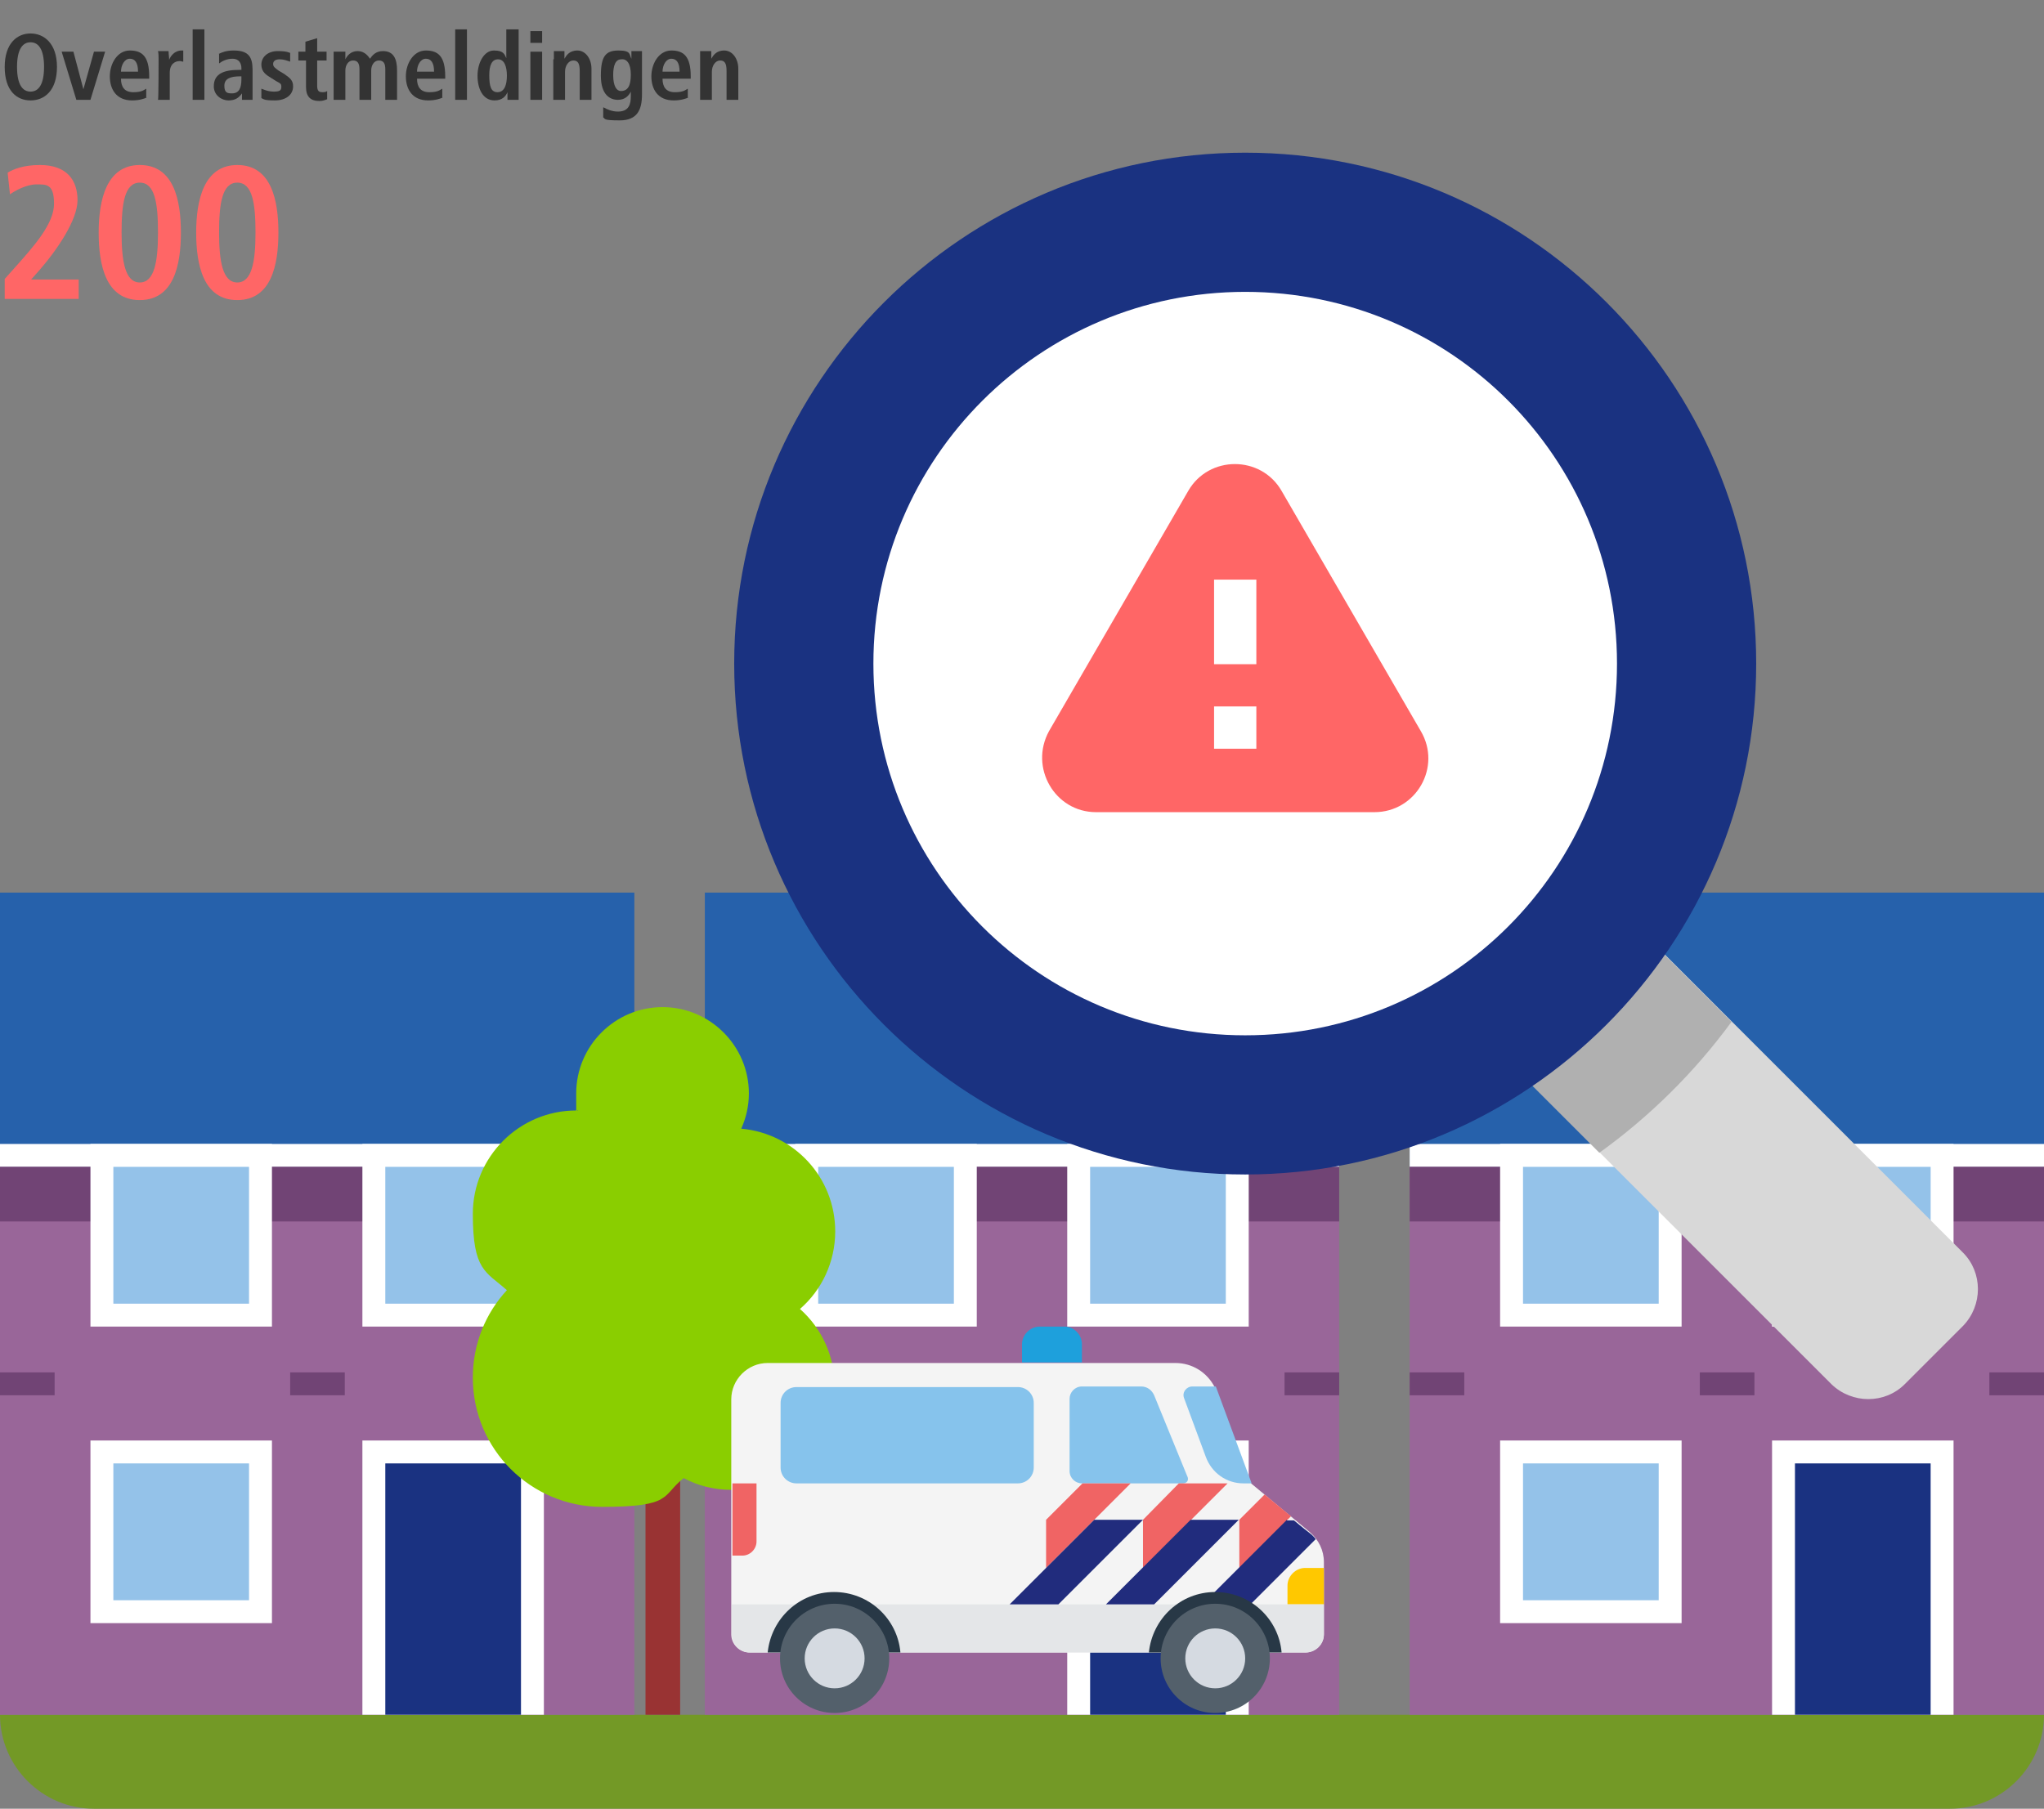<?xml version="1.0" encoding="UTF-8"?>
<svg id="Laag_1" xmlns="http://www.w3.org/2000/svg" xmlns:xlink="http://www.w3.org/1999/xlink" version="1.1" viewBox="0 0 348 308">
  <rect x="0" y="0" width="348" height="308" fill="#808080" stroke="none"/>
  <!-- Generator: Adobe Illustrator 29.3.0, SVG Export Plug-In . SVG Version: 2.1.0 Build 146)  -->
  <defs>
    <style>
      .st0 {
        fill: #e4e6e8;
      }

      .st1 {
        fill: #969;
      }

      .st2 {
        fill: #1a3281;
      }

      .st3 {
        fill: #f4f4f4;
      }

      .st4 {
        fill: #d5dae1;
      }

      .st5 {
        fill: #212c7d;
      }

      .st6 {
        fill: #d8d8d8;
      }

      .st7 {
        fill: #b0b0b0;
      }

      .st8 {
        fill: #fff;
      }

      .st9 {
        fill: #94c2e9;
      }

      .st10 {
        fill: #ffc800;
      }

      .st11 {
        fill: #53606b;
      }

      .st12 {
        fill: #f66;
      }

      .st13 {
        fill: #86c3ec;
      }

      .st14 {
        fill: #283846;
      }

      .st15 {
        fill: #739926;
      }

      .st16 {
        fill: #2661ab;
      }

      .st17 {
        fill: #714475;
      }

      .st18 {
        fill: #933;
      }

      .st19 {
        fill: #333;
      }

      .st20 {
        fill: #8ace00;
      }

      .st21 {
        fill: #f06464;
      }

      .st22 {
        fill: #1ea0dc;
      }
    </style>
  </defs>
  <path class="st15" d="M16,308h316c8.8,0,16-7.2,16-16H0c0,8.8,7.2,16,16,16Z"/>
  <rect class="st16" y="152" width="108" height="46.7"/>
  <rect class="st1" y="198.7" width="108" height="93.3"/>
  <rect class="st8" y="194.8" width="108" height="3.9"/>
  <rect class="st17" y="198.7" width="108" height="9.3"/>
  <rect class="st8" x="61.7" y="194.8" width="30.9" height="31.1"/>
  <rect class="st9" x="65.6" y="198.7" width="23.1" height="23.3"/>
  <rect class="st8" x="15.4" y="194.8" width="30.9" height="31.1"/>
  <rect class="st9" x="19.3" y="198.7" width="23.1" height="23.3"/>
  <rect class="st8" x="15.4" y="245.3" width="30.9" height="31.1"/>
  <rect class="st9" x="19.3" y="249.2" width="23.1" height="23.3"/>
  <rect class="st8" x="61.7" y="245.3" width="30.9" height="46.7"/>
  <rect class="st2" x="65.6" y="249.2" width="23.1" height="42.8"/>
  <path class="st17" d="M0,237.6h9.3v-3.9H0v3.9ZM49.4,237.6h9.3v-3.9h-9.3v3.9ZM98.7,237.6h9.3v-3.9h-9.3v3.9Z"/>
  <rect class="st16" x="240" y="152" width="108" height="46.7"/>
  <rect class="st1" x="240" y="198.7" width="108" height="93.3"/>
  <rect class="st8" x="240" y="194.8" width="108" height="3.9"/>
  <rect class="st17" x="240" y="198.7" width="108" height="9.3"/>
  <rect class="st8" x="301.7" y="194.8" width="30.9" height="31.1"/>
  <rect class="st9" x="305.6" y="198.7" width="23.1" height="23.3"/>
  <rect class="st8" x="255.4" y="194.8" width="30.9" height="31.1"/>
  <rect class="st9" x="259.3" y="198.7" width="23.1" height="23.3"/>
  <rect class="st8" x="255.4" y="245.3" width="30.9" height="31.1"/>
  <rect class="st9" x="259.3" y="249.2" width="23.1" height="23.3"/>
  <rect class="st8" x="301.7" y="245.3" width="30.9" height="46.7"/>
  <rect class="st2" x="305.6" y="249.2" width="23.1" height="42.8"/>
  <path class="st17" d="M240,237.6h9.3v-3.9h-9.3v3.9ZM289.4,237.6h9.3v-3.9h-9.3v3.9ZM338.7,237.6h9.3v-3.9h-9.3v3.9Z"/>
  <rect class="st16" x="120" y="152" width="108" height="46.7"/>
  <rect class="st1" x="120" y="198.7" width="108" height="93.3"/>
  <rect class="st8" x="120" y="194.8" width="108" height="3.9"/>
  <rect class="st17" x="120" y="198.7" width="108" height="9.3"/>
  <rect class="st8" x="181.7" y="194.8" width="30.9" height="31.1"/>
  <rect class="st9" x="185.6" y="198.7" width="23.1" height="23.3"/>
  <rect class="st8" x="135.4" y="194.8" width="30.9" height="31.1"/>
  <rect class="st9" x="139.3" y="198.7" width="23.1" height="23.3"/>
  <rect class="st8" x="135.4" y="245.3" width="30.9" height="31.1"/>
  <rect class="st9" x="139.3" y="249.2" width="23.1" height="23.3"/>
  <rect class="st8" x="181.7" y="245.3" width="30.9" height="46.7"/>
  <rect class="st2" x="185.6" y="249.2" width="23.1" height="42.8"/>
  <path class="st17" d="M129.3,237.6h-9.3v-3.9h9.3v3.9ZM178.6,237.6h-9.3v-3.9h9.3v3.9ZM218.7,233.7h9.3v3.9h-9.3v-3.9Z"/>
  <g>
    <path class="st6" d="M246,125.1l88.2,88.2c3.4,3.4,3.4,9,0,12.5l-9.9,9.9c-3.4,3.4-9,3.4-12.5,0l-88.2-88.2c-3.4-3.4-3.4-9,0-12.5l9.9-9.9c3.4-3.4,9-3.4,12.5,0"/>
    <path class="st7" d="M234.1,124.5l-11.2,11.2c-3.1,3.1-3.1,8.1,0,11.2h0l49.4,49.4c8.6-6.2,16.2-13.7,22.5-22.3l-49.5-49.5c-3.1-3.1-8.1-3.1-11.2,0h0"/>
    <path class="st2" d="M212,26c48.1,0,87,39,87,87s-39,87-87,87-87-39-87-87S164,26,212,26"/>
    <path class="st8" d="M212,49.7c35,0,63.3,28.3,63.3,63.3s-28.3,63.3-63.3,63.3-63.3-28.3-63.3-63.3,28.4-63.3,63.3-63.3"/>
    <path class="st12" d="M186.6,138.3h47.4c7.1,0,11.5-7.7,7.9-13.8l-23.7-40.9c-3.5-6.1-12.4-6.1-15.9,0l-23.7,40.9c-3.4,6.2,1,13.8,8,13.8h0ZM213.9,127.5h-7.2v-7.2h7.2v7.2ZM213.9,113.1h-7.2v-14.4h7.2v14.4Z"/>
    <g>
      <path class="st19" d="M5.2,5.7c2.3,0,4.5,1.7,4.5,5.7s-2.1,5.7-4.5,5.7S.8,15.4.8,11.4s2.1-5.7,4.4-5.7ZM5.2,15.6c1.3,0,2.3-1.1,2.3-4.2s-1-4.2-2.3-4.2-2.3,1.1-2.3,4.2c0,3.1,1,4.2,2.3,4.2Z"/>
      <path class="st19" d="M10.5,8.8h2l1.7,6.4h0l1.8-6.4h1.9l-2.5,8.2h-2.4l-2.5-8.2Z"/>
      <path class="st19" d="M25,16.6c-.4.2-1.3.5-2.5.5-2.7,0-3.8-1.9-3.8-4.1s1.3-4.4,3.4-4.4,3.3,1,3.3,4.4v.4h-4.8c0,1.4.6,2.3,2.1,2.3s1.8-.4,2.2-.6v1.5h.1ZM23.5,12.2c0-1.5-.5-2.2-1.4-2.2s-1.5,1.1-1.5,2.2h2.9Z"/>
      <path class="st19" d="M27,10.1c0-.5,0-1-.1-1.4h1.8c0,.5.1,1,.1,1.5h0c.2-.6.9-1.6,2.1-1.6h.3v1.9c-.2,0-.4-.1-.6-.1-.8,0-1.7.5-1.7,2v4.6h-2c.1,0,.1-6.9.1-6.9Z"/>
      <path class="st19" d="M32.8,5h2v12h-2V5Z"/>
      <path class="st19" d="M37.2,9.2c.6-.3,1.3-.6,2.6-.6,2.6,0,3.2,1.2,3.2,3.3v3.6c0,.6,0,1.1,0,1.5h-1.8c0-.3,0-.7,0-1.1h0c-.5.7-1.1,1.2-2.3,1.2s-2.5-.9-2.5-2.4c0-2.2,1.8-2.8,4.3-2.8h.4v-.3c0-.8-.4-1.6-1.5-1.6s-1.9.5-2.3.8v-1.6h-.1ZM41.1,13h-.2c-1.7,0-2.7.4-2.7,1.6s.5,1.3,1.3,1.3c1.2,0,1.6-.9,1.6-2.4v-.5h0Z"/>
      <path class="st19" d="M44.5,15.1c.3.1,1.1.5,2.1.5s1.3-.2,1.3-.8-.2-.6-.9-1l-.8-.5c-.8-.5-1.7-1-1.7-2.3s1.1-2.3,2.8-2.3,1.9.3,2.1.3v1.5c-.6-.2-1.1-.4-1.8-.4s-1.1.3-1.1.8.4.7.9,1.1l1,.6c1,.7,1.5,1.1,1.5,2.1,0,1.5-1.3,2.4-3.1,2.4s-1.9-.2-2.3-.4c0,0,0-1.6,0-1.6Z"/>
      <path class="st19" d="M52,7.1l2-.6v2.3h1.6v1.5h-1.6v4.3c0,.9.3,1.1.9,1.1s.6-.1.8-.2v1.4c-.3.1-.7.3-1.3.3-1.5,0-2.3-.7-2.3-2.4v-4.5h-1.3v-1.5h1.2v-1.7h0Z"/>
      <path class="st19" d="M56.8,10.1c0-.6,0-1,0-1.3h2c0,.4,0,.9,0,1.3h0c.3-.6.9-1.4,2.1-1.4s1.8.9,2.1,1.3c.4-.6,1-1.3,2.2-1.3,1.8,0,2.4,1.3,2.4,3.3v5h-2v-5.2c0-1-.3-1.5-1.1-1.5s-1.3.8-1.3,1.7v5h-2v-5.2c0-1-.3-1.5-1.1-1.5s-1.3.8-1.3,1.7v5h-2s0-6.9,0-6.9Z"/>
      <path class="st19" d="M75.4,16.6c-.4.2-1.3.5-2.5.5-2.7,0-3.8-1.9-3.8-4.1s1.3-4.4,3.4-4.4,3.3,1,3.3,4.4v.4h-4.8c0,1.4.6,2.3,2.1,2.3s1.8-.4,2.2-.6v1.5h.1ZM73.9,12.2c0-1.5-.5-2.2-1.4-2.2s-1.5,1.1-1.5,2.2h2.9Z"/>
      <path class="st19" d="M77.5,5h2v12h-2V5Z"/>
      <path class="st19" d="M88.3,5v10.6c0,.6,0,1.1,0,1.4h-1.9c0-.2,0-.7,0-1.3h0c-.3.7-.9,1.4-2.2,1.4-2,0-2.9-2-2.9-4.2s1.1-4.3,2.8-4.3,1.8.7,2.1,1.3h0v-4.9h2.1ZM84.7,15.7c1.2,0,1.6-1.3,1.6-2.8s-.4-2.8-1.5-2.8-1.5,1.1-1.5,2.7c0,1.9.3,2.9,1.4,2.9h0Z"/>
      <path class="st19" d="M90.3,5.3h2v2h-2v-2ZM90.3,8.8h2v8.2h-2v-8.2Z"/>
      <path class="st19" d="M94.3,10.1c0-.5,0-1,0-1.4h1.8c0,.4,0,.8,0,1.3h0c.3-.5.8-1.4,2.2-1.4s2.4,1.4,2.4,3.1v5.3h-2v-4.9c0-1.3-.3-1.8-1.1-1.8s-1.4.9-1.4,1.9v4.8h-2v-6.9h.1Z"/>
      <path class="st19" d="M102.8,18.3c.5.3,1.4.7,2.4.7,1.9,0,2.2-1.3,2.2-2.6v-.8h0c-.3.6-.9,1.4-2.2,1.4s-2.9-.8-2.9-4.1.8-4.3,3-4.3,1.8.7,2.2,1.4h0c0-.4,0-.8,0-1.3h1.8c0,.4,0,.9,0,1.3v6.1c0,2.6-.8,4.4-3.8,4.4s-2.4-.3-2.8-.5v-1.7h0ZM105.7,15.5c1.2,0,1.7-.9,1.7-2.8s-.7-2.7-1.6-2.6c-1,0-1.4,1-1.4,2.7,0,1.9.6,2.7,1.3,2.7Z"/>
      <path class="st19" d="M117.2,16.6c-.4.2-1.3.5-2.5.5-2.7,0-3.8-1.9-3.8-4.1s1.3-4.4,3.4-4.4,3.3,1,3.3,4.4v.4h-4.8c0,1.4.6,2.3,2.1,2.3s1.8-.4,2.2-.6v1.5h.1ZM115.7,12.2c0-1.5-.5-2.2-1.4-2.2s-1.5,1.1-1.5,2.2h2.9Z"/>
      <path class="st19" d="M119.2,10.1c0-.5,0-1,0-1.4h1.9c0,.4,0,.8,0,1.3h0c.3-.5.8-1.4,2.2-1.4s2.4,1.4,2.4,3.1v5.3h-2v-4.9c0-1.3-.3-1.8-1.1-1.8s-1.4.9-1.4,1.9v4.8h-2v-6.9h0Z"/>
    </g>
    <g>
      <rect class="st18" x="109.9" y="247.9" width="5.9" height="44.1"/>
      <path class="st20" d="M136.2,222.9c3.7-3.2,6-8,6-13.2,0-9.2-7-16.7-16-17.5.8-1.8,1.3-3.8,1.3-6,0-8.1-6.6-14.7-14.7-14.7s-14.7,6.6-14.7,14.7,0,2,.3,2.9h-.3c-9.7,0-17.6,7.9-17.6,17.6s2.2,9.8,5.8,13c-3.6,3.9-5.8,9.1-5.8,14.9,0,12.2,9.9,22,22,22s10.1-1.9,13.9-4.9c2.4,1.3,5.2,2,8.1,2,9.7,0,17.6-7.9,17.6-17.6,0-5.2-2.2-9.9-5.9-13.2h0Z"/>
    </g>
    <g>
      <path class="st3" d="M225.4,278.3v-12.3c0-2-.9-3.8-2.4-5.1l-10-8.3-6.2-16.4h0c-1.3-2.5-3.8-4.1-6.7-4.1h-69.4c-3.4,0-6.2,2.8-6.2,6.2v40c0,1.7,1.4,3.1,3.1,3.1h94.6c1.8,0,3.2-1.4,3.2-3.1h0Z"/>
      <path class="st21" d="M124.7,252.6h4.1v9.9c0,1.3-1.1,2.4-2.4,2.4h-1.7v-12.3h0Z"/>
      <path class="st10" d="M222.2,267h3.2v6.2h-6.2v-3.2c0-1.6,1.4-3,3-3h0Z"/>
      <path class="st0" d="M124.7,273.2h100.7v5.1c0,1.7-1.4,3.1-3.1,3.1h-94.6c-1.7,0-3.1-1.4-3.1-3.1v-5.1h.1Z"/>
      <path class="st13" d="M135.6,236.2h37.7c1.5,0,2.7,1.2,2.7,2.7v11c0,1.5-1.2,2.7-2.7,2.7h-37.7c-1.5,0-2.7-1.2-2.7-2.7v-11c0-1.5,1.2-2.7,2.7-2.7Z"/>
      <path class="st13" d="M201.4,252.6h-17.2c-1.1,0-2.1-.9-2.1-2.1v-12.3c0-1.1.9-2.1,2.1-2.1h10.1c1,0,1.8.6,2.2,1.5l5.6,13.7c.4.7,0,1.3-.7,1.3h0Z"/>
      <path class="st13" d="M213.1,252.6h-1.4c-2.9,0-5.4-1.8-6.4-4.5l-3.7-10c-.4-1,.4-2,1.4-2h4l6.1,16.5h0Z"/>
      <path class="st22" d="M177,225.9h4.2c1.7,0,3,1.4,3,3v3.1h-10.2v-3.1c0-1.6,1.4-3,3-3Z"/>
      <polygon class="st21" points="184.3 252.6 178.1 258.8 178.1 267 192.5 252.6 184.3 252.6"/>
      <polygon class="st5" points="186.3 258.8 171.9 273.2 180.2 273.2 194.6 258.8 186.3 258.8"/>
      <polygon class="st21" points="200.7 252.6 194.6 258.8 194.6 267 209 252.6 200.7 252.6"/>
      <polygon class="st21" points="215.3 254.5 211 258.8 211 267 219.8 258.2 215.3 254.5"/>
      <polygon class="st5" points="202.7 258.8 188.3 273.2 196.5 273.2 210.9 258.8 202.7 258.8"/>
      <path class="st5" d="M219.1,258.8l-14.4,14.4h8.2l11.1-11.1s-.3-.5-1.1-1.1-2.6-2.1-2.6-2.1h-1.2Z"/>
      <path class="st14" d="M218.2,281.4c-.5-5.8-5.4-10.3-11.3-10.3s-10.7,4.5-11.3,10.3h22.6Z"/>
      <circle class="st11" cx="206.9" cy="282.4" r="9.3"/>
      <circle class="st4" cx="206.9" cy="282.4" r="5.1"/>
      <path class="st14" d="M153.3,281.4c-.5-5.8-5.4-10.3-11.3-10.3s-10.7,4.5-11.3,10.3h22.6Z"/>
      <circle class="st11" cx="142.1" cy="282.4" r="9.3"/>
      <circle class="st4" cx="142.1" cy="282.4" r="5.1"/>
    </g>
    <g>
      <path class="st12" d="M.8,47.5l1.7-1.9c3.3-3.7,6.7-7.5,6.7-10.9s-1.3-3.3-3-3.3-3.7,1.1-4.5,1.7l-.4-3.7c1-.6,2.7-1.3,5.5-1.3,4.7,0,6.4,2.7,6.4,6s-3.4,8.5-7.1,12.6l-.8.9h8.1v3.3H.8v-3.3Z"/>
      <path class="st12" d="M23.8,28.1c5.8,0,7,6,7,11.5s-1.2,11.5-7,11.5-7-6-7-11.5,1.3-11.5,7-11.5ZM23.8,48.1c2.5,0,3.1-3.6,3.1-8.5s-.5-8.5-3.1-8.5-3.1,3.6-3.1,8.5.6,8.5,3.1,8.5Z"/>
      <path class="st12" d="M40.4,28.1c5.8,0,7,6,7,11.5s-1.2,11.5-7,11.5-7-6-7-11.5,1.3-11.5,7-11.5ZM40.4,48.1c2.5,0,3.1-3.6,3.1-8.5s-.5-8.5-3.1-8.5-3.1,3.6-3.1,8.5.6,8.5,3.1,8.5Z"/>
    </g>
  </g>
</svg>